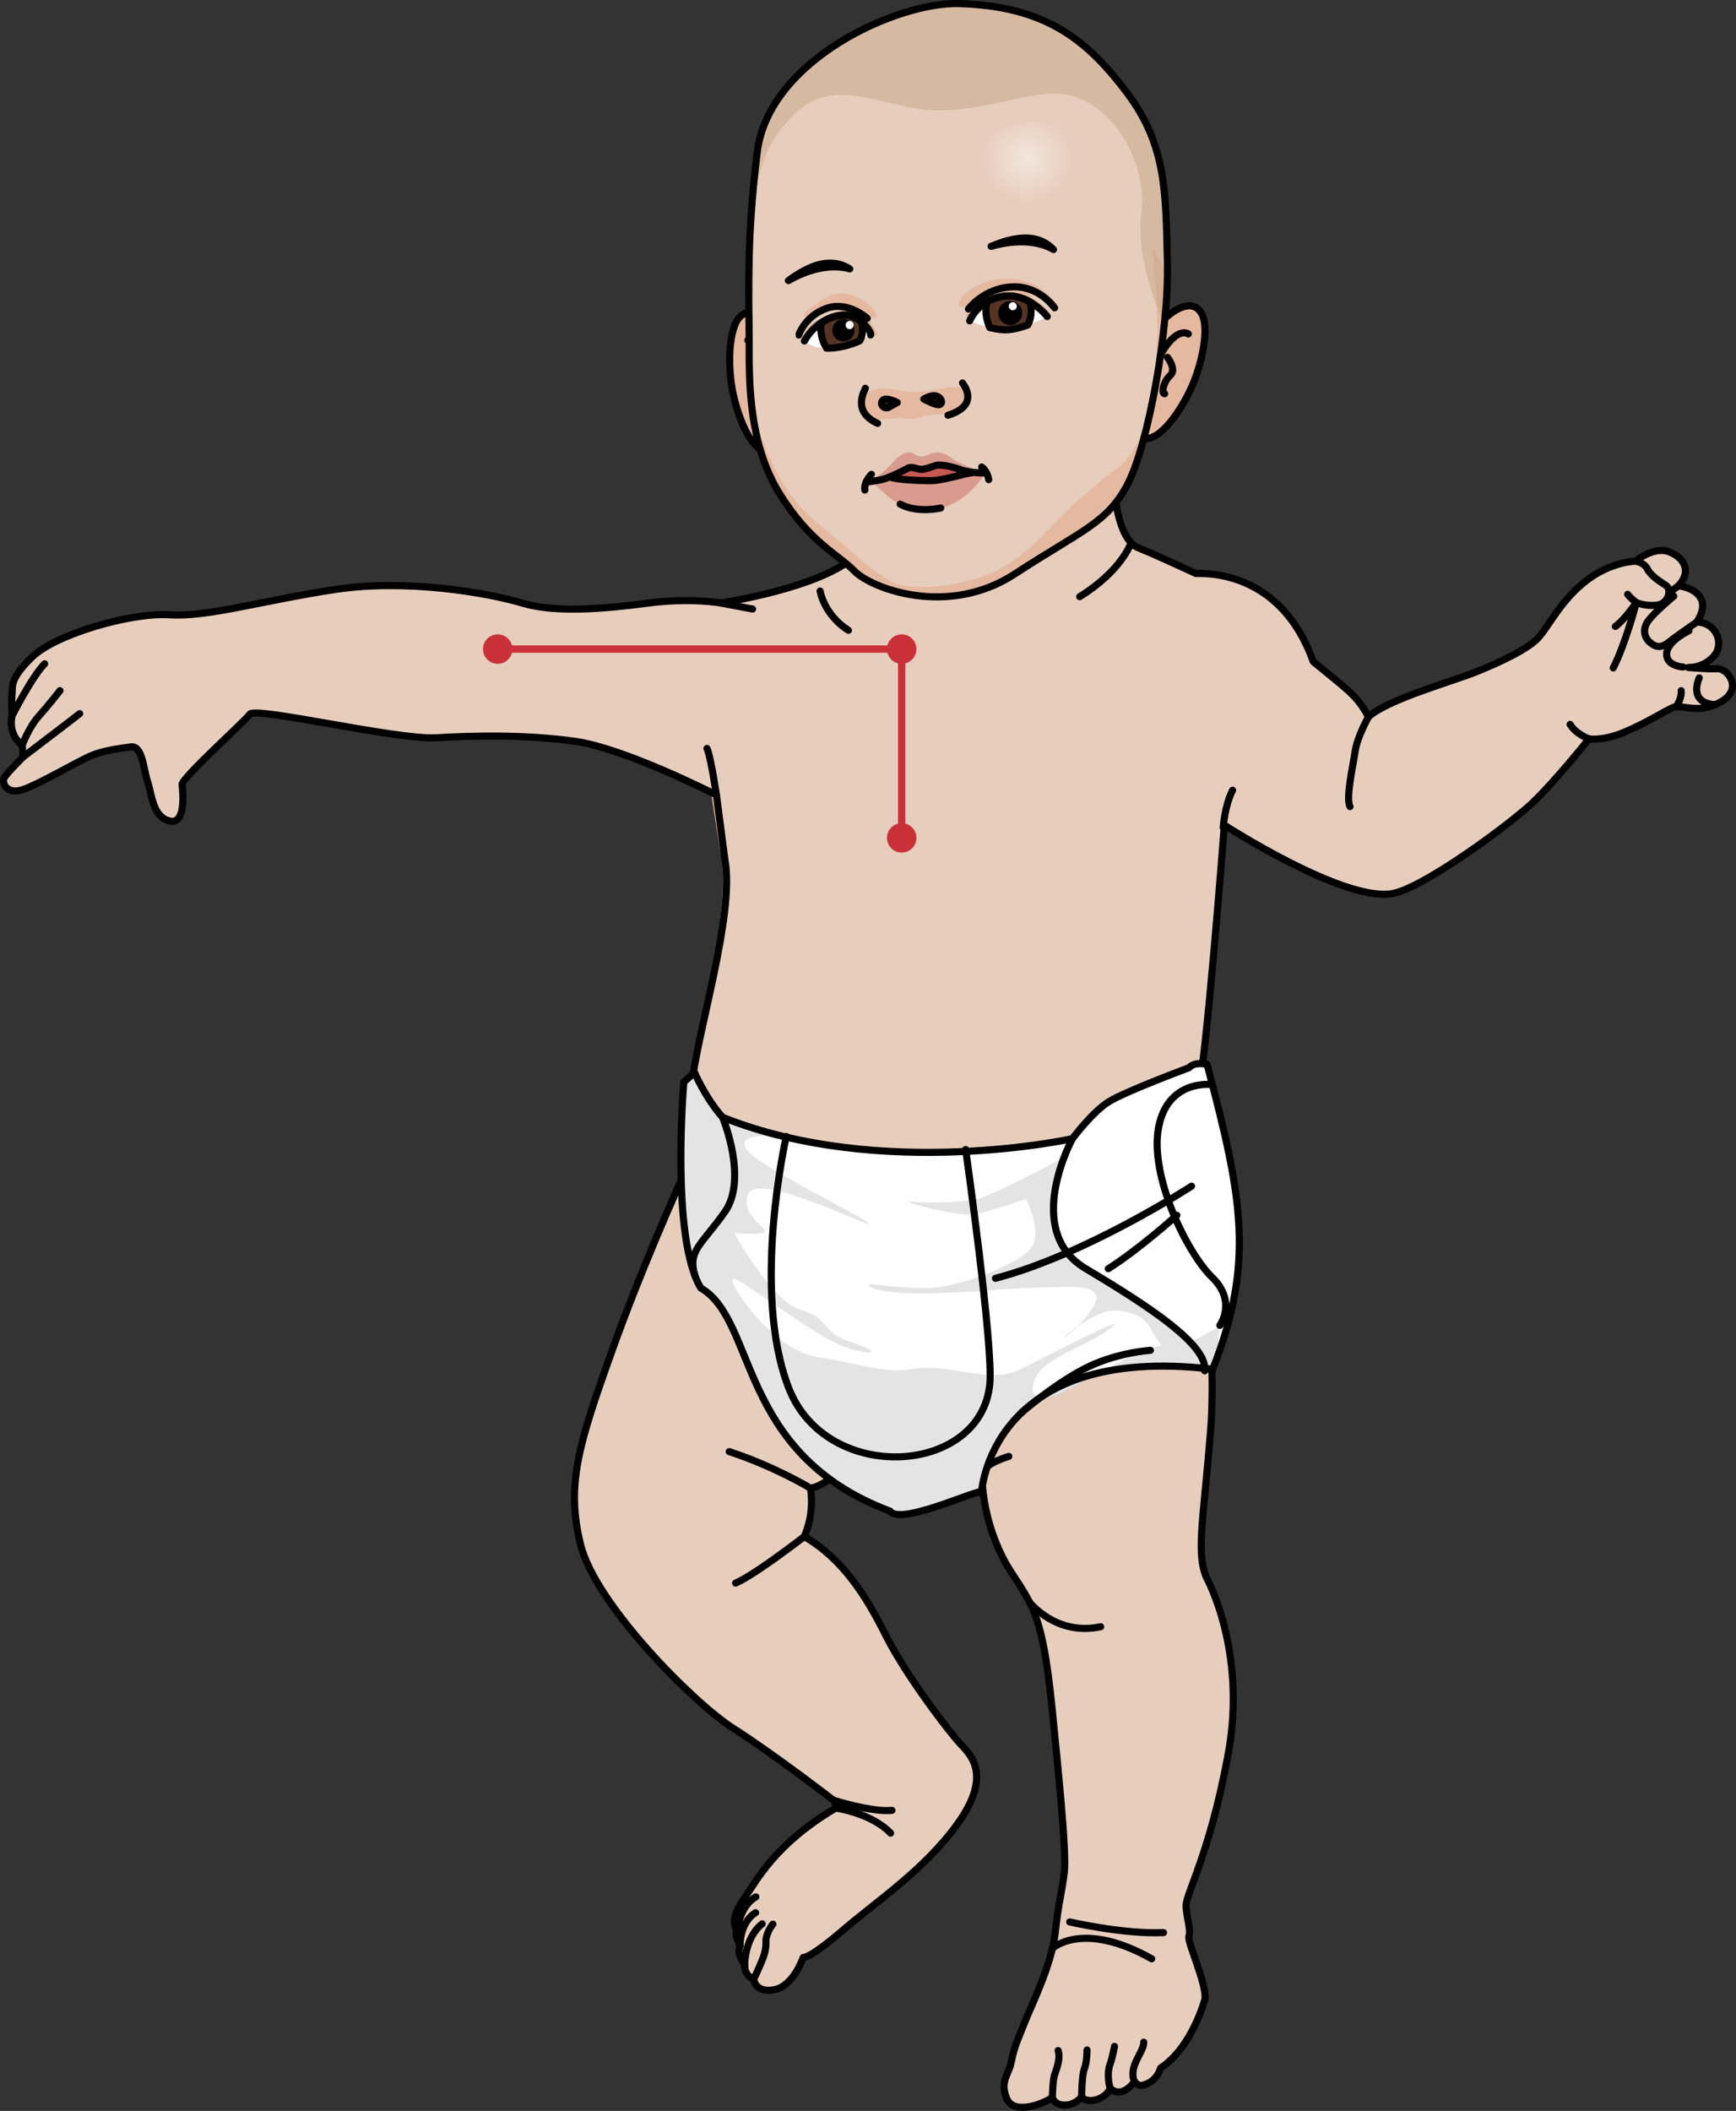 <?xml version="1.0" encoding="utf-8"?>
<!-- Generator: Adobe Illustrator 26.5.0, SVG Export Plug-In . SVG Version: 6.00 Build 0)  -->
<svg version="1.1" id="Camada_1" xmlns="http://www.w3.org/2000/svg" xmlns:xlink="http://www.w3.org/1999/xlink" x="0px" y="0px"
	 width="244.621px" height="297.346px" viewBox="0 0 244.621 297.346" enable-background="new 0 0 244.621 297.346"
	 xml:space="preserve">
<rect x="0" y="0" width="244.621" height="297.346" fill="#333333" stroke="none"/>
<g>
	<path fill="#E5B8A0" d="M154.481,160.263c3.933-5.567,6.74-24.32,9.486-36.202c2.746-11.882,10.362-19.65,10.362-19.65
		s1.012,11.084,3.562,12.826c2.551,1.742,18.351,5.838,24.061,3.215c3.755-1.726,14.606-10.351,17.802-18.502
		c1.662-4.241-2.785-10.964-2.785-10.964s8.226,8.754,12.444-6.899c1.834-0.142,3.927,1.204,5.399,0.248
		c-1.278,0.897-3.246,3.193-2.998,4.019c0.246,0.824,1.751,1.697,3.056,1.249c0.92-0.319,3.515-2.412,4.97-3.625
		c-0.115,0.494-0.352,1.047-0.757,1.662c0.054,0,0.107,0.009,0.158,0.009c-1.742,1.119-3.952,2.608-4.194,3.127
		c-0.408,0.871,0.314,2.043,2.217,1.924c1.407-0.085,3.748-1.1,4.878-1.628c-0.089,0.557-0.355,1.099-0.83,1.557
		c-1.223,1.193-2.586,1.397-3.399,1.393c0.696,0.06,1.772,0.143,2.724,0.177c-0.808,0.598-1.544,1.488-1.551,2.759
		c-0.007,1.399,0.93,2.147,1.882,2.554c-2.459,0.734-4.205-0.288-5.205,0.138c-1.195,0.504-3.893,2.26-6.955,3.517
		c-3.062,1.26-4.898,0.912-4.898,0.912s-1.457,1.824-3.295,3.961c-0.083,0.096-0.165,0.192-0.249,0.288
		c-0.02,0.023-0.038,0.046-0.059,0.068l0,0c-1.435,1.659-3.056,3.453-4.389,4.714c-3.17,2.994-15.489,12.106-19.828,12.781
		c-6.957,1.083-23.569-9.667-23.569-9.667s-2.558,33.724-3.87,38.838c-0.966,3.762-0.453,9.877-0.114,12.852l-18.346,8.469
		C150.19,176.385,150.548,165.831,154.481,160.263z"/>
	<path fill="#E5B8A0" d="M97.026,163.917c0.422-2.916,0.068-6.259,0.434-10.815c0.563-7.02,5.628-24.778,4.141-32.524l-0.007,0.025
		l-2.043-12.968c-0.138-4.127,0.197-6.924,0.197-6.924s1.058,12.526,4.176,17.892c3.118,5.366-1.369,25.677-1.412,26.281
		s-2.786,12.591-1.465,22.465c0.453,3.387-2.004,2.429-5.428-0.29C96.168,165.819,96.646,164.757,97.026,163.917z"/>
	<path fill="#E6B8A0" d="M81.15,213.987c0.454,0.946,6.272,14.628,21.012,25.663c16.736,12.531,23.38,11.173,25.983,13.664
		c0,0-3.621-1.128-2.459,1.697c-1.658,1.224-0.191,3.21-0.191,3.21s-2.287-2.791-8.143-3.278c0.14-0.086,0.268-0.171,0.413-0.256
		c-0.002-0.844-0.337-1.115-0.337-1.115s-8.45-6.524-14.088-10.107c-5.634-3.582-19.489-17.538-21.539-25.917
		C81.499,216.312,81.288,215.14,81.15,213.987z"/>
	<path fill="#E6B8A0" d="M104.898,271.243c-0.555,1.533,0.11,0.927,0.899,1.808c0.13,1.183,1.114,0.943,2.168-0.007
		c1.042,3.59,3.732,2.317,4.019,1.139c3.081-0.19,6.266-8.139,13.601-10.64c7.27-2.477,11.902-13.66,11.984-13.866
		c0.2,1.724-0.351,4.014-2.59,7.151c-4.646,6.504-11.482,11.001-16.214,15.069c-4.732,4.063-5.596,3.844-5.596,3.844
		s-1.364,4.04-4.073,4.535c-2.709,0.496-2.902-1.478-2.902-1.478s-1.265-0.414-1.262-1.944c-0.673-1.388-0.991-1.509-0.656-2.769
		c-0.399-0.956-0.749-1.533-0.438-2.177c-0.13-0.208-0.238-0.465-0.296-0.777C104.001,271.305,104.481,271.387,104.898,271.243z"/>
	<path fill="#E6B8A0" d="M160.633,275.054c3.162-0.279,3.07-1.846,1.622-2.803c0.975-0.969,1.696-4.681,1.402-8.435
		c-0.293-3.751,9.167-11.263,10.093-25.927c0.097,2.818-0.077,5.924-0.699,9.257c-2.707,14.57-6.1,19.751-5.928,21.507
		c0.173,1.755,0.685,3.358,0.402,4.096c-0.28,0.741,2.404,6.388,2.281,8.765c0,0-0.619,2.4-2.069,4.98
		C168.338,284.762,171.712,277.7,160.633,275.054z"/>
	<path fill="#E6B8A0" d="M144.424,284.795c0.873-2.227,3.785-8.057,4.268-12.552c0.482-4.498,0.955-5.674,1.282-8.539
		c0.333-2.866-0.918-14.844-1.514-20.913c-0.595-6.068-1.288-13.124-3.36-17.055c-2.072-3.933-3.274-4.503-5.033-9.156
		c-1.761-4.653-1.74-9.097-1.74-9.097s-2.497-2.052-4.688-6.433c-2.192-4.379-1.936-6.549-1.936-6.549l-5.317-0.241
		c0,0-0.236,0.486-0.646,1.281l-3.439-11.782l16.611-3.183c0,0-5.133,22.577,7.133,23.726c-3.697,6.239-4.542,10.708,2.764,15.44
		c7.305,4.736,11.929,5.029,11.091,7.356c-0.841,2.328-7.992,2.432-7.992,2.432s1.581,26.955,0.501,31.227
		c-1.074,4.276,3.266,10.887,3.266,10.887s-4.248-1.072-4.039,1.478c-1.801,1.677-2.056,6.856-5.657,12.319
		c-3.594,5.461,0.971,4.607-0.177,6.001c-1.085,1.324-3.529,3.867-0.898,5.335c-1.323,0.208-2.604-0.003-3.078-1.231
		c-0.959-2.467,0.315-3.18,0.703-5.231C142.918,288.26,143.55,287.022,144.424,284.795z"/>
	<path fill="#E6B8A0" d="M107.158,206.129c0,0,4.906-1.001,5.569-6.934c0.663-5.933-8.796-25.942-8.796-25.942l7.631-1.328
		l18.125,17.07l0.141,5.421l-3.44-0.156c0,0-2.675,5.543-6.103,10.398c-3.429,4.856-6.096,4.966-6.096,4.966
		s0.705,3.303-0.865,6.825c3.167,1.815,5.619,4.404,7.674,7.354c-0.491-0.524-4.229-4.127-13.437-3.143
		C114.114,212.965,107.158,206.129,107.158,206.129z"/>
	<path fill="#E5B8A0" d="M120.547,78.264c0,0,26.972-11.037,36.483-9.449c0,0,0.402,6.063,2.317,7.706
		c-0.593,1.872-3.448,6.458-12.574,10.939c-10.885,5.349-20.289,6.293-25.95,2.257c-3.063-2.183-5.61-4.36-6.695-6.963
		C115.476,82.156,119.444,79.32,120.547,78.264z"/>
	<g>
		<path fill="#E7CDBC" d="M101.553,84.943c0,0-4.235-0.776-10.242,0.014c-6.006,0.79-12.961,1.422-17.703,0
			c-4.742-1.423-16.28-3.477-26.554-1.897c-10.274,1.581-17.871,3.899-23.205,3.544c-5.335-0.356-15.978,2.719-19.297,5.92
			c-3.319,3.201-2.727,4.268-2.845,5.216c-0.119,0.948,0,3.082,0,3.082s-0.711,2.489,1.423,4.149l0.119,1.66
			c0,0-2.134,2.134-2.608,2.845c-0.474,0.711,0.237,2.489,2.489,1.778s8.061-4.149,9.839-4.86c1.778-0.711,3.794-0.948,5.453-1.185
			c1.66-0.237,1.778,3.082,2.371,4.86c0.593,1.778,0.711,4.979,3.082,5.572c2.371,0.593,1.897-4.149,1.778-5.097
			c-0.118-0.948,8.756-8.831,9.547-9.938c0.79-1.106,20.706,3.635,26.238,3.319c5.532-0.316,12.329-0.474,19.442,0.474
			c7.113,0.948,20.074,7.587,20.074,7.587l1.184,9.053c1.487,7.745-4.114,25.044-4.677,32.064
			c-0.366,4.556-0.012,7.899-0.434,10.815c-2.024,4.465-6.778,15.208-10.597,25.836c-4.995,13.894-6.673,19.421-4.628,27.796
			c2.05,8.378,15.904,22.334,21.539,25.916c5.638,3.582,14.089,10.107,14.089,10.107s0.334,0.271,0.337,1.115
			c-8.683,5.142-11.166,10.286-12.914,12.755c-1.749,2.47-1.471,3.743-1.013,4.466c-0.311,0.644,0.04,1.222,0.438,2.177
			c-0.335,1.26-0.016,1.38,0.656,2.769c-0.003,1.53,1.262,1.944,1.262,1.944s0.194,1.974,2.902,1.478
			c2.709-0.495,4.073-4.535,4.073-4.535s0.864,0.219,5.596-3.844c4.731-4.067,11.568-8.565,16.214-15.069
			c4.646-6.508,2.066-9.396,0.443-11.074c-1.617-1.678-7.861-9.874-10.625-15.424c-2.768-5.547-6.116-10.81-11.474-13.884
			c1.57-3.522,0.865-6.825,0.865-6.825s2.667-0.11,6.096-4.966c3.428-4.855,6.103-10.398,6.103-10.398l5.317,0.241
			c0,0-0.255,2.17,1.936,6.549c2.191,4.382,4.688,6.433,4.688,6.433s-0.022,4.445,1.74,9.097c1.759,4.653,2.961,5.223,5.033,9.156
			c2.073,3.932,2.765,10.988,3.36,17.056c0.595,6.068,1.846,18.046,1.513,20.912c-0.328,2.865-0.8,4.04-1.282,8.539
			c-0.483,4.496-3.395,10.325-4.268,12.552c-0.875,2.227-1.506,3.466-1.894,5.518c-0.388,2.051-1.662,2.764-0.703,5.231
			c0.954,2.467,5.163,0.836,6.457-0.086c0.409,1.411,2.877,1.49,4.128-0.094c0.734,1.062,3.369,0.441,4.021-1.208
			c1.68,1.596,3.428-0.927,3.428-0.927s0.496,0.66,1.114,0.514c0.614-0.144,1.986-0.607,2.561-2.429
			c4.534-3.007,6.27-9.799,6.27-9.799c0.124-2.377-2.561-8.025-2.281-8.765c0.283-0.738-0.23-2.341-0.402-4.096
			c-0.172-1.757,3.221-6.937,5.928-21.507c2.709-14.57-3.031-24.88-3.031-24.88c-1.528-3.519-0.442-8.118,0.565-20.746
			c1.005-12.633-1.829-31.861-1.829-31.861s-1.421-9.48-0.108-14.594c1.313-5.114,3.87-38.838,3.87-38.838
			s16.612,10.75,23.569,9.667c4.339-0.675,16.658-9.788,19.828-12.781c3.167-2.996,7.991-9.032,7.991-9.032s1.836,0.348,4.898-0.912
			c3.062-1.257,5.76-3.012,6.955-3.517c1.189-0.51,3.434,1.052,6.692-0.767c3.258-1.818,0.983-4.772-0.452-4.681
			c-1.026,0.062-3.034-0.09-4.107-0.183c0.813,0.008,2.181-0.188,3.417-1.39c1.904-1.848,0.466-5.029-2.229-4.989
			c2.209-3.364-0.433-4.841-2.567-5.126c1.998-2.126,0.647-4.131-1.471-4.833c-2.12-0.704-4.597,1.37-4.597,1.37
			s-3.469,0.043-6.999,2.8c-3.528,2.758-5.139,6.259-6.639,7.939c-1.499,1.681-5.661,3.594-8.921,4.895
			c-3.26,1.3-12.434,3.878-15.048,6.288c-1.658-2.978-2.538-3.469-7.794-7.78c-4.577-12.876-15.158-12.415-16.545-12.414
			c-3.104-1.435-6.286-2.885-8.085-3.604c-3.044-1.214-3.387-8.36-3.387-8.36c-9.511-1.588-36.483,9.449-36.483,9.449
			C115.804,82.803,101.553,84.943,101.553,84.943L101.553,84.943z"/>
		<path fill="none" stroke="#000000" stroke-linecap="round" stroke-linejoin="round" stroke-miterlimit="10" d="M101.553,84.943
			c0,0-4.235-0.776-10.242,0.014c-6.006,0.79-12.961,1.422-17.703,0c-4.742-1.423-16.28-3.477-26.554-1.897
			c-10.274,1.581-17.871,3.899-23.205,3.544c-5.335-0.356-15.978,2.719-19.297,5.92c-3.319,3.201-2.727,4.268-2.845,5.216
			c-0.119,0.948,0,3.082,0,3.082s-0.711,2.489,1.423,4.149l0.119,1.66c0,0-2.134,2.134-2.608,2.845
			c-0.474,0.711,0.237,2.489,2.489,1.778s8.061-4.149,9.839-4.86c1.778-0.711,3.794-0.948,5.453-1.185
			c1.66-0.237,1.778,3.082,2.371,4.86c0.593,1.778,0.711,4.979,3.082,5.572c2.371,0.593,1.897-4.149,1.778-5.097
			c-0.118-0.948,8.756-8.831,9.547-9.938c0.79-1.106,20.706,3.635,26.238,3.319c5.532-0.316,12.329-0.474,19.442,0.474
			c7.113,0.948,20.074,7.587,20.074,7.587l1.184,9.053c1.487,7.745-4.114,25.044-4.677,32.064
			c-0.366,4.556-0.012,7.899-0.434,10.815c-2.024,4.465-6.778,15.208-10.597,25.836c-4.995,13.894-6.673,19.421-4.628,27.796
			c2.05,8.378,15.904,22.334,21.539,25.916c5.638,3.582,14.089,10.107,14.089,10.107s0.334,0.271,0.337,1.115
			c-8.683,5.142-11.166,10.286-12.914,12.755c-1.749,2.47-1.471,3.743-1.013,4.466c-0.311,0.644,0.04,1.222,0.438,2.177
			c-0.335,1.26-0.016,1.38,0.656,2.769c-0.003,1.53,1.262,1.944,1.262,1.944s0.194,1.974,2.902,1.478
			c2.709-0.495,4.073-4.535,4.073-4.535s0.864,0.219,5.596-3.844c4.731-4.067,11.568-8.565,16.214-15.069
			c4.646-6.508,2.066-9.396,0.443-11.074c-1.617-1.678-7.861-9.874-10.625-15.424c-2.768-5.547-6.116-10.81-11.474-13.884
			c1.57-3.522,0.865-6.825,0.865-6.825s2.667-0.11,6.096-4.966c3.428-4.855,6.103-10.398,6.103-10.398l5.317,0.241
			c0,0-0.255,2.17,1.936,6.549c2.191,4.382,4.688,6.433,4.688,6.433s-0.022,4.445,1.74,9.097c1.759,4.653,2.961,5.223,5.033,9.156
			c2.073,3.932,2.765,10.988,3.36,17.056c0.595,6.068,1.846,18.046,1.513,20.912c-0.328,2.865-0.8,4.04-1.282,8.539
			c-0.483,4.496-3.395,10.325-4.268,12.552c-0.875,2.227-1.506,3.466-1.894,5.518c-0.388,2.051-1.662,2.764-0.703,5.231
			c0.954,2.467,5.163,0.836,6.457-0.086c0.409,1.411,2.877,1.49,4.128-0.094c0.734,1.062,3.369,0.441,4.021-1.208
			c1.68,1.596,3.428-0.927,3.428-0.927s0.496,0.66,1.114,0.514c0.614-0.144,1.986-0.607,2.561-2.429
			c4.534-3.007,6.27-9.799,6.27-9.799c0.124-2.377-2.561-8.025-2.281-8.765c0.283-0.738-0.23-2.341-0.402-4.096
			c-0.172-1.757,3.221-6.937,5.928-21.507c2.709-14.57-3.031-24.88-3.031-24.88c-1.528-3.519-0.442-8.118,0.565-20.746
			c1.005-12.633-1.829-31.861-1.829-31.861s-1.421-9.48-0.108-14.594c1.313-5.114,3.87-38.838,3.87-38.838
			s16.612,10.75,23.569,9.667c4.339-0.675,16.658-9.788,19.828-12.781c3.167-2.996,7.991-9.032,7.991-9.032s1.836,0.348,4.898-0.912
			c3.062-1.257,5.76-3.012,6.955-3.517c1.189-0.51,3.434,1.052,6.692-0.767c3.258-1.818,0.983-4.772-0.452-4.681
			c-1.026,0.062-3.034-0.09-4.107-0.183c0.813,0.008,2.181-0.188,3.417-1.39c1.904-1.848,0.466-5.029-2.229-4.989
			c2.209-3.364-0.433-4.841-2.567-5.126c1.998-2.126,0.647-4.131-1.471-4.833c-2.12-0.704-4.597,1.37-4.597,1.37
			s-3.469,0.043-6.999,2.8c-3.528,2.758-5.139,6.259-6.639,7.939c-1.499,1.681-5.661,3.594-8.921,4.895
			c-3.26,1.3-12.434,3.878-15.048,6.288c-1.658-2.978-2.538-3.469-7.794-7.78c-4.577-12.876-15.158-12.415-16.545-12.414
			c-3.104-1.435-6.286-2.885-8.085-3.604c-3.044-1.214-3.387-8.36-3.387-8.36c-9.511-1.588-36.483,9.449-36.483,9.449
			C115.804,82.803,101.553,84.943,101.553,84.943L101.553,84.943z"/>
		<path fill="none" stroke="#000000" stroke-linecap="round" stroke-linejoin="round" stroke-miterlimit="10" d="M3.248,106.631
			c0,0,7.209-5.49,7.98-6.107"/>
		<path fill="none" stroke="#000000" stroke-linecap="round" stroke-linejoin="round" stroke-miterlimit="10" d="M3.129,104.971
			c0,0,0.925-2.519,2.313-4.061c1.388-1.543,3.008-3.625,3.008-3.625"/>
		<path fill="none" stroke="#000000" stroke-linecap="round" stroke-linejoin="round" stroke-miterlimit="10" d="M1.706,100.822
			c0,0,2.81-5.543,4.584-7.317"/>
	</g>
	<g>
		<g>
			<path fill="none" stroke="#000000" stroke-linecap="round" stroke-linejoin="round" stroke-miterlimit="10" d="M230.447,79.051
				c0,0,1.196,0.132,1.7,1.115c0.505,0.981,1.777,1.758,2.621,2.315c0.842,0.551,0.35,2.526-1.234,2.751
				c-1.584,0.224-2.962-0.345-2.962-0.345s-1.657,2.43-2.956,3.358"/>
			
				<line fill="none" stroke="#000000" stroke-linecap="round" stroke-linejoin="round" stroke-miterlimit="10" x1="236.515" y1="82.515" x2="235.165" y2="83.526"/>
			<path fill="none" stroke="#000000" stroke-linecap="round" stroke-linejoin="round" stroke-miterlimit="10" d="M235.853,83.976
				c0,0-2.791,2.325-3.622,3.505c-0.831,1.177-0.594,2.481,0.609,3.273c1.206,0.789,1.998-0.07,3.02-0.835
				c1.022-0.766,3.222-2.278,3.222-2.278"/>
			<path fill="none" stroke="#000000" stroke-linecap="round" stroke-linejoin="round" stroke-miterlimit="10" d="M237.997,88.85
				c0,0-3.069,1.432-3.15,3.22c-0.078,1.786,2.326,1.885,2.326,1.885"/>
			<path fill="none" stroke="#000000" stroke-linecap="round" stroke-linejoin="round" stroke-miterlimit="10" d="M239.441,95.488
				c0,0-1.686,3.522,2.231,3.776"/>
			<path fill="none" stroke="#000000" stroke-linecap="round" stroke-linejoin="round" stroke-miterlimit="10" d="M227.323,94.084
				c1.773-3.49,3.249-9.196,3.249-9.196s-0.954-0.766-1.216-1.172"/>
			<path fill="none" stroke="#000000" stroke-linecap="round" stroke-linejoin="round" stroke-miterlimit="10" d="M236.15,99.555
				c0,0,0.834-1.001,0.747-2.263"/>
			<path fill="none" stroke="#000000" stroke-linecap="round" stroke-linejoin="round" stroke-miterlimit="10" d="M223.908,104.08
				c0,0-1.817-0.638-2.662-2.04"/>
			<path fill="none" stroke="#000000" stroke-linecap="round" stroke-linejoin="round" stroke-miterlimit="10" d="M192.84,100.973
				c0,0-1.591,2.781-1.894,4.899c-0.303,2.118-1.341,6.526-0.717,7.751"/>
			<path fill="none" stroke="#000000" stroke-linecap="round" stroke-linejoin="round" stroke-miterlimit="10" d="M172.362,116.565
				c0,0,0.2-3.071,1.325-5.251"/>
			<path fill="none" stroke="#000000" stroke-linecap="round" stroke-linejoin="round" stroke-miterlimit="10" d="M159.347,76.521
				c0,0-1.269,3.842-7.207,7.529"/>
			<path fill="none" stroke="#000000" stroke-linecap="round" stroke-linejoin="round" stroke-miterlimit="10" d="M115.56,83.25
				c0,0,0.525,3.325,3.989,5.533"/>
		</g>
	</g>
	<g>
		<g>
			<g>
				<g>
					<g>
						<g>
							<path fill="none" stroke="#000000" stroke-linecap="round" stroke-linejoin="round" stroke-miterlimit="10" d="
								M114.189,209.622c0,0-5.025-3.049-11.43-5.141"/>
							<path fill="none" stroke="#000000" stroke-linecap="round" stroke-linejoin="round" stroke-miterlimit="10" d="
								M113.323,216.447c0,0-6.911,5.369-9.662,6.55"/>
							<path fill="none" stroke="#000000" stroke-linecap="round" stroke-linejoin="round" stroke-miterlimit="10" d="
								M138.329,207.482c0,0,0.303-1.229,3.823-2.331"/>
							<path fill="none" stroke="#000000" stroke-linecap="round" stroke-linejoin="round" stroke-miterlimit="10" d="
								M145.101,225.735c0,0,3.774,4.772,9.995,3.407"/>
							<path fill="none" stroke="#000000" stroke-linecap="round" stroke-linejoin="round" stroke-miterlimit="10" d="
								M148.301,274.443c0,0,4.257-3.998,13.986,1.477"/>
							<path fill="none" stroke="#000000" stroke-linecap="round" stroke-linejoin="round" stroke-miterlimit="10" d="
								M150.733,270.728c0,0,7.651,1.767,13.219,1.5"/>
							<path fill="none" stroke="#000000" stroke-linecap="round" stroke-linejoin="round" stroke-miterlimit="10" d="
								M148.284,295.458c0,0,0.05-2.39,0.314-3.192c0.261-0.805,0.892-2.297,0.503-3.412"/>
							<path fill="none" stroke="#000000" stroke-linecap="round" stroke-linejoin="round" stroke-miterlimit="10" d="
								M152.412,295.364c0,0,0.019-3.038,0.395-3.978c0.376-0.94,0.366-2.62,0.366-2.62"/>
							<path fill="none" stroke="#000000" stroke-linecap="round" stroke-linejoin="round" stroke-miterlimit="10" d="
								M156.433,294.155c0,0-0.565-1.765-0.036-3.304c0.413-1.205,0.649-2.591,0.649-2.591"/>
							<path fill="none" stroke="#000000" stroke-linecap="round" stroke-linejoin="round" stroke-miterlimit="10" d="
								M159.862,293.228c0,0-0.476-0.821-0.049-2.165c0.428-1.343,1.401-2.525,1.349-3.393"/>
							<path fill="none" stroke="#000000" stroke-linecap="round" stroke-linejoin="round" stroke-miterlimit="10" d="
								M106.195,278.798c0,0,0.437-0.857,0.957-2.097c0.521-1.236,0.803-1.941,0.778-3.188c-0.027-1.25,0.976-2.473,0.976-2.473"/>
							<path fill="none" stroke="#000000" stroke-linecap="round" stroke-linejoin="round" stroke-miterlimit="10" d="
								M103.838,271.908c0,0,0.419-3.458,2.669-4.705"/>
							<path fill="none" stroke="#000000" stroke-linecap="round" stroke-linejoin="round" stroke-miterlimit="10" d="
								M104.933,276.854c0,0-0.068-3.842,2.463-5.857"/>
							<path fill="none" stroke="#000000" stroke-linecap="round" stroke-linejoin="round" stroke-miterlimit="10" d="
								M104.277,274.086c0,0-0.076-3.273,2.193-4.657"/>
						</g>
						<path fill="none" stroke="#000000" stroke-linecap="round" stroke-linejoin="round" stroke-miterlimit="10" d="
							M143.266,175.968c0,0,2.059-3.371,6.018-6.037c3.962-2.668,7.575-4.54,7.575-4.54"/>
					</g>
				</g>
				<path fill="none" stroke="#000000" stroke-linecap="round" stroke-linejoin="round" stroke-miterlimit="10" d="M117.427,253.572
					c0,0,5.349,1.725,8.258,1.439"/>
				<path fill="none" stroke="#000000" stroke-linecap="round" stroke-linejoin="round" stroke-miterlimit="10" d="M117.765,254.687
					c0,0,5.02,0.693,7.729,3.534"/>
			</g>
		</g>
	</g>
	<path fill="none" stroke="#000000" stroke-linecap="round" stroke-linejoin="round" stroke-miterlimit="10" d="M135.223,188.492
		c0,0,0.327,5.291-3.799,5.083"/>
	<path fill="#E6B8A0" stroke="#000000" stroke-linecap="round" stroke-linejoin="round" stroke-miterlimit="10" d="M131.507,188.105
		c0,0-1.243,9.021-4.022,9.564c-2.779,0.542-1.709-9.528-1.709-9.528"/>
	<path fill="none" stroke="#000000" stroke-linecap="round" stroke-linejoin="round" stroke-miterlimit="10" d="M124.938,193.493
		c0,0-4.377-1.308-3.083-5.759"/>
	<g>
		<path fill="#FFFFFF" d="M96.361,152.403c0,0-1.894,21.907,2.385,29.031c7.958,4.584,5.081,23.898,26.674,31.428
			c1.555,2.27,14.581-4.175,12.865-2.47c0,0,1.067-21.244,32.598-17.521c5.927-15.074,4.193-24.117-0.796-42.947
			c-2.01-0.381-2.51,0.465-2.51,0.465s-8.842,3.289-11.233,4.736c-2.389,1.448-5.227,5.268-5.227,5.268s-26.856,5.943-49.303-3.011
			c-2.411-2.715-3.943-6.289-3.943-6.289L96.361,152.403z"/>
		<path fill="#E4E4E4" d="M167.789,189.133c0,0-5.191-4.428-7.925-6.17c-2.733-1.738-12.262-5.856-11.423-11.907
			c0.837-6.056,1.497-8.017,1.497-8.017s-9.646,5.177-12.087,5.809c-2.444,0.634-7.971,0.628-9.756,0.393
			c-1.788-0.233,6.97,2.377,9.657,1.736c2.687-0.645,6.806-2.079,6.806-2.079s2.283,4.244,0.884,6.674
			c-1.401,2.428-10.775,6.016-15.408,5.899c-4.632-0.113-7.554-0.786-7.639-0.462c-0.085,0.326,1.782,1.402,9.914,1.137
			c8.131-0.264,6.743-0.526,12.845-0.723c6.097-0.2,8.499-0.428,9.239,0.96c0.742,1.389-3.025,5.1-4.333,5.985
			c-1.307,0.883,4.012-3.872,6.937-3.769c2.927,0.105,4.431,1.147,5.125,2.545c0.7,1.402,2.391,3.527,2.391,3.527"/>
		<path fill="#E4E4E4" d="M97.871,151.092c0,0,1.532,3.573,3.943,6.289c1.969,0.787,3.972,1.453,5.991,2.023l0.394,0.669
			c0,0-4.195-0.413-3.1,1.736c1.091,2.145,16.636,9.625,17.263,10.498c0.625,0.879-15.467-7.319-16.913-4.16
			c-1.451,3.154,3.759,5.332,1.934,5.556c-1.824,0.223-3.922-0.029-3.922-0.029s5.253,9.699,9.374,10.838
			c4.12,1.139,2.69,3.108,7.059,4.524c3.879,1.262,3.912,2.181-0.436,0.859c-4.345-1.327-14.661-9.609-16.045-9.752
			c-1.381-0.148,5.273,10.04,11.839,11.037c6.565,1,9.008,2.386,13.686,1.617c4.676-0.768,10.512,2.229,14.806,0.11
			c4.292-2.116,16.295-8.42,12.792-5.805c-3.501,2.618-9.292,4.002-10.661,7.078c-1.371,3.08,1.369,3.101,3.863,1.929
			c2.494-1.172,11.533-6.805,15.333-6.778c3.241,0.024,5.146-1.788,6.741-2.388c-0.141,2.596-0.436,4.676-0.93,5.927
			c-31.531-3.722-32.598,17.521-32.598,17.521c1.716-1.705-11.31,4.741-12.865,2.47c-21.593-7.53-18.716-26.844-26.674-31.428
			c-4.28-7.124-2.385-29.031-2.385-29.031L97.871,151.092z"/>
		<path fill="none" stroke="#000000" stroke-linecap="round" stroke-linejoin="round" stroke-miterlimit="10" d="M96.361,152.403
			c0,0-1.894,21.907,2.385,29.031c7.958,4.584,5.086,23.329,26.674,31.428c1.555,2.27,14.581-4.175,12.865-2.47
			c0,0,1.067-21.244,32.598-17.521c5.927-15.074,4.193-24.117-0.796-42.947c-2.01-0.381-2.51,0.465-2.51,0.465
			s-8.842,3.289-11.233,4.736c-2.389,1.448-5.227,5.268-5.227,5.268s-26.856,5.943-49.303-3.011
			c-2.411-2.715-3.943-6.289-3.943-6.289L96.361,152.403z"/>
		<path fill="none" stroke="#000000" stroke-linecap="round" stroke-linejoin="round" stroke-miterlimit="10" d="M151.118,160.392
			c0,0-7.098,12.969,1.846,18.297c9.182,5.474,17.233,10.797,16.792,14.411"/>
		<path fill="none" stroke="#000000" stroke-linecap="round" stroke-linejoin="round" stroke-miterlimit="10" d="M143.909,199.027
			c0,0,4.228-3.751,8.726-6.137c4.502-2.385,9.467-2.678,9.467-2.678"/>
		<path fill="none" stroke="#000000" stroke-linecap="round" stroke-linejoin="round" stroke-miterlimit="10" d="M167.901,167.088
			c0,0-14.875,9.664-27.628,12.976"/>
		<path fill="none" stroke="#000000" stroke-linecap="round" stroke-linejoin="round" stroke-miterlimit="10" d="M165.832,171.185
			c0,0-5.4,4.847-9.662,7.528"/>
		<path fill="none" stroke="#000000" stroke-linecap="round" stroke-linejoin="round" stroke-miterlimit="10" d="M170.75,152.776
			c0,0-6.186-0.813-7.495,6.032c-1.307,6.844,4.021,17.715,7.553,21.126c3.53,3.409,1.079,6.761,1.079,6.761"/>
		<path fill="none" stroke="#000000" stroke-linecap="round" stroke-linejoin="round" stroke-miterlimit="10" d="M136.069,161.924
			c0,0,3.921,27.586,3.405,33.025c-1.223,12.9-23.037,14.28-28.348,0.531c-5.313-13.747-0.329-35.389-0.329-35.389"/>
		<path fill="none" stroke="#000000" stroke-linecap="round" stroke-linejoin="round" stroke-miterlimit="10" d="M101.815,157.381
			c0,0,3.619,8.645,0.323,13.33c-3.297,4.683-5.319,5.451-4.195,9.037"/>
	</g>
	<g>
		<g>
			<path fill="#E5B8A0" d="M108.814,46.175c0,0-2.537-3.727-4.621-1.468c-1.565,1.694-1.698,7.116-0.869,10.838
				c0.827,3.721,2.827,8.771,5.544,8.119"/>
			<path fill="none" stroke="#000000" stroke-linecap="round" stroke-linejoin="round" stroke-miterlimit="10" d="M108.814,46.175
				c0,0-2.537-3.727-4.621-1.468c-1.565,1.694-1.698,7.116-0.869,10.838c0.827,3.721,2.827,8.771,5.544,8.119"/>
			<path fill="none" stroke="#000000" stroke-linecap="round" stroke-linejoin="round" stroke-miterlimit="10" d="M107.495,51.79
				c0,0-1.693,1.358-0.957,2.385c0.736,1.026,0.698,2.802,0.187,2.702"/>
			<path fill="none" stroke="#000000" stroke-linecap="round" stroke-linejoin="round" stroke-miterlimit="10" d="M105.37,47.926
				c0,0,1.779-0.807,3.153,3.698"/>
		</g>
		<path fill="#E5B8A0" d="M164.483,44.563c0,0,3.311-3.059,4.834-0.392c1.144,2.003,0.052,7.319-1.592,10.756
			c-1.647,3.439-4.731,7.912-7.233,6.662"/>
		<path fill="none" stroke="#000000" stroke-linecap="round" stroke-linejoin="round" stroke-miterlimit="10" d="M164.483,44.563
			c0,0,3.311-3.059,4.834-0.392c1.144,2.003,0.052,7.319-1.592,10.756c-1.647,3.439-4.731,7.912-7.233,6.662"/>
		<path fill="#E7CDBC" d="M135.157,0.506c-8.7-0.259-26.816,7.916-28.447,20.873c-1.628,12.959-1.128,21.288-1.142,27.036
			c-0.017,5.749-0.003,14.235,4.297,21.139c4.302,6.904,8.139,8.44,10.536,10.893c2.397,2.454,13.177,6.561,22.603,0.397
			c9.427-6.161,13.108-7.177,15.959-12.78c2.852-5.605,5.784-21.582,5.536-31.314c-0.248-9.731-0.134-16.338-5.759-23.766
			C153.114,5.552,147.294,0.871,135.157,0.506z"/>
		<g opacity="0.5">
			
				<radialGradient id="SVGID_1_" cx="-1765.901" cy="656.519" r="6.31" gradientTransform="matrix(-0.766 0.643 0.643 0.766 -1630.086 654.912)" gradientUnits="userSpaceOnUse">
				<stop  offset="0" style="stop-color:#FFFFFF"/>
				<stop  offset="1" style="stop-color:#FFFFFF;stop-opacity:0"/>
			</radialGradient>
			<path fill="url(#SVGID_1_)" d="M138.391,24.251c-0.557-2.731,0.633-5.492,3.312-6.284c2.375-0.703,5.333-1.616,7.537,0.017
				c3.475,2.574,1.684,7.401-1.314,9.553c-1.747,1.257-4.341,2.13-6.425,1.228C139.778,28.015,138.75,26.012,138.391,24.251z"/>
		</g>
		<path fill="#E5B8A0" d="M122.351,47.019c0.255,0.143,0.938,0.421,1.211,0.165c0.201-0.189-0.045-0.474-0.149-0.66
			c-0.161-0.289-0.313-0.594-0.495-0.876c-0.128-0.196-0.277-0.394-0.445-0.558c-0.117-0.118-0.373-0.249-0.437-0.399
			c-0.266-0.598,0.941,0.155,1.194,0.11c0.716-0.127-0.11-1.081-0.299-1.311c-0.483-0.585-1.072-1.079-1.735-1.449
			c-1.313-0.736-2.926-0.962-4.329-0.34c-0.834,0.373-1.591,0.911-2.337,1.434c-0.285,0.198-1.334,0.841-1.189,1.297
			c0.075,0.24,0.352,0.269,0.547,0.221c0.412-0.1,0.889-0.53,1.258-0.736c0.725-0.401,1.18-0.573,2.011-0.622
			c0.423-0.023,0.948,0.024,1.205,0.419c0.525,0.81-1.473,0.975-1.867,1.051c-0.946,0.183-2.097,0.435-2.615,1.338
			c-0.185,0.319-0.434,1.135-0.258,1.487c0.145,0.294,0.593,0.442,0.857,0.579c0.85,0.433,1.662,0.274,2.633,0.083"/>
		<path fill="#E5B8A0" d="M136.515,45.032c-0.391-0.077-0.402-0.644-0.325-0.94c0.052-0.203,0.112-0.438,0.198-0.626
			c0.089-0.185,0.293-0.329,0.25-0.555c-0.366,0.212-1.663,0.713-1.508-0.149c0.204-1.143,1.463-1.926,2.39-2.426
			c3.33-1.804,7.744-1.378,10.421,1.354c0.264,0.269,0.555,0.576,0.778,0.88c0.16,0.216,0.524,0.76,0.112,0.744
			c-0.265-0.011-0.663-0.397-0.843-0.554c-0.352-0.305-0.702-0.598-1.07-0.883c-0.573-0.443-1.505-1.195-2.276-1.099
			c0.24,0.429,0.472,0.74,0.832,1.085c0.377,0.357,0.784,0.661,1.185,0.988c0.486,0.393,1.094,0.784,1.367,1.363
			c0.121,0.253,0.116,0.243-0.15,0.243c-0.291,0.003-0.661-0.079-0.942-0.162c-0.575-0.167-1.101-0.269-1.694-0.358
			c-0.781-0.116-1.498-0.454-2.27-0.567c-0.69-0.097-1.325-0.068-2.019,0.024c-0.63,0.086-1.234,0.221-1.866,0.083"/>
		<path fill="#D99B8D" d="M138.912,66.628c0,0-3.373-1.058-4.593-1.967c-1.222-0.908-2.212-1.214-3.431-0.645
			c-1.219,0.57-1.502,0.216-2.328-0.195c-0.826-0.413-1.959,0.402-2.738,1.304c-0.776,0.905-2.073,1.939-3.017,2.691
			c1.448,1.114,2.774,3.381,6.415,3.879c3.42,0.468,5.747-0.893,7.251-2.241C137.974,68.104,138.912,66.628,138.912,66.628z"/>
		<path fill="#C45853" d="M136.806,66.633c-0.088-0.146-3.863,1.064-5.603,1.079c-1.741,0.01-5.135-0.153-5.82-0.537
			c0,0,1.716-0.781,2.134-1.002c0.416-0.224,0.695-0.507,1.514-0.214c0.817,0.293,1.19,0.16,1.983-0.108
			c0.795-0.269,1.076-0.517,2.253-0.248C134.444,65.871,136.806,66.633,136.806,66.633z"/>
		<path fill="#E5B8A0" d="M136.372,55.921c0.101-0.73-0.376-1.522-2.329-1.381c-1.957,0.139-4.261,0.989-6.584,0.585
			c-2.325-0.405-3.767-0.752-5.141,0.249c-1.375,1.003-1.124,2.554,0.224,3.331c1.345,0.775,4.031,0.002,4.64,0.184
			c0.606,0.179,1.863,0.226,2.743-0.162c0.88-0.386,3.383-0.334,4.17-0.41C134.881,58.24,136.165,57.429,136.372,55.921z"/>
		<path fill="#E5B8A0" d="M164.51,38.555c-0.11,9.798-2.864,24.239-5.546,29.509c-2.851,5.603-6.532,6.619-15.959,12.78
			c-9.426,6.164-20.206,2.057-22.603-0.397c-2.397-2.453-6.234-3.989-10.536-10.893c-3.086-4.956-3.962-10.719-4.205-15.705
			c0.98,10.233,6.125,17.095,8.875,19.264c3.077,2.427,8.187,7.354,11.206,8.884c3.015,1.526,10.728,0.398,14.794-1.678
			c6.167-3.149,7.716-7.65,16.637-14.137c8.919-6.486,5.001-31.127,5.239-31.244L164.51,38.555z"/>
		<path opacity="0.5" fill="#C7A786" d="M106.71,21.379c1.631-12.957,19.747-21.132,28.447-20.873
			c12.137,0.365,17.957,5.046,23.583,12.478c5.625,7.428,5.512,14.035,5.759,23.766c0.066,2.62-0.098,5.698-0.429,8.9
			c-0.007-0.023-4.143-8.353-3.254-15.646c0.887-7.303-4.082-15.192-10.03-16.566c-5.948-1.377-13.929,3.7-23.061,1.586
			c-9.134-2.112-12.612-3.242-17.785,3.314c-5.173,6.559-3.694,17.776-3.759,20.46c-0.059,2.543-0.082,3.966-0.657,5.021
			C105.467,38.419,105.471,31.243,106.71,21.379z"/>
		<path fill="none" stroke="#000000" stroke-linecap="round" stroke-linejoin="round" stroke-miterlimit="10" d="M135.157,0.506
			c-8.7-0.259-26.816,7.916-28.447,20.873c-1.628,12.959-1.128,21.288-1.142,27.036c-0.017,5.749-0.003,14.235,4.297,21.139
			c4.302,6.904,8.139,8.44,10.536,10.893c2.397,2.454,13.177,6.561,22.603,0.397c9.427-6.161,13.108-7.177,15.959-12.78
			c2.852-5.605,5.784-21.582,5.536-31.314c-0.248-9.731-0.134-16.338-5.759-23.766C153.114,5.552,147.294,0.871,135.157,0.506z"/>
		<path fill="none" stroke="#000000" stroke-linecap="round" stroke-linejoin="round" stroke-miterlimit="10" d="M139.322,67.564
			c0,0-0.132-1.133-0.99-1.78"/>
		<path fill="none" stroke="#000000" stroke-linecap="round" stroke-linejoin="round" stroke-miterlimit="10" d="M122.794,66.812
			c0,0-1.109,1.076-0.927,2.221"/>
		<path fill="none" stroke="#000000" stroke-linecap="round" stroke-linejoin="round" stroke-miterlimit="10" d="M138.912,66.628
			c0,0-2.169,0.043-3.525-0.453c-1.358-0.495-2.903-0.8-3.578-0.593c-0.673,0.209-1.408,0.535-1.994,0.53
			c-0.587-0.008-1.34-0.463-1.882-0.163c-0.542,0.3-2.133,1.105-3.109,1.441c-0.981,0.337-2.78,0.52-2.78,0.52"/>
		<path fill="none" stroke="#000000" stroke-linecap="round" stroke-linejoin="round" stroke-miterlimit="10" d="M136.806,66.633
			c-0.088-0.146-3.863,1.064-5.603,1.079c-1.741,0.01-5.135-0.153-5.82-0.537"/>
		<path fill="#331C1A" stroke="#000000" stroke-linecap="round" stroke-linejoin="round" stroke-miterlimit="10" d="M130.178,56.21
			c-0.066,0.038,1.084-0.66,1.783-0.424c0.702,0.238,0.946,0.983,0.465,1.194C131.945,57.19,130.178,56.21,130.178,56.21z"/>
		<path fill="#331C1A" stroke="#000000" stroke-linecap="round" stroke-linejoin="round" stroke-miterlimit="10" d="M126.437,56.699
			c0,0-1.534-0.798-2.022-0.329c-0.486,0.473,0.005,1.252,0.74,1.04L126.437,56.699z"/>
		<path fill="none" stroke="#000000" stroke-linecap="round" stroke-linejoin="round" stroke-miterlimit="10" d="M135.626,53.947
			c0.027,0.101,2.633,3.082-2.044,4.547"/>
		<path fill="none" stroke="#000000" stroke-linecap="round" stroke-linejoin="round" stroke-miterlimit="10" d="M121.937,54.691
			c0.092,0.062-2.125,3.19,1.726,4.945"/>
		<path fill="#FFFFFF" d="M122.674,47.185c0.25-0.167-1.007-2.269-2.915-2.719c-1.906-0.455-4.944,0.865-6.41,3.566
			C115.5,49.949,120.135,48.883,122.674,47.185z"/>
		<path fill="#563424" stroke="#000000" stroke-linecap="round" stroke-linejoin="round" stroke-miterlimit="10" d="M119.759,44.466
			c0.619,0.145,1.168,0.466,1.619,0.837c0.474,1.694-0.235,2.711-0.239,2.715c-1.432,0.638-3.129,1.056-4.66,1.033
			c-0.794-1.259-0.906-2.533-0.773-3.577C117.077,44.56,118.619,44.195,119.759,44.466z"/>
		<path fill="#FFFFFF" d="M147.571,44.593c0,0-2.591-3.371-6.191-2.85c-3.602,0.518-4.744,3.456-4.744,3.456
			s3.343,1.481,5.615,1.236C144.518,46.189,147.571,44.593,147.571,44.593z"/>
		<path fill="none" stroke="#000000" stroke-linecap="round" stroke-linejoin="round" stroke-miterlimit="10" d="M122.674,47.185
			c0.25-0.167-1.007-2.269-2.915-2.719c-1.906-0.455-4.944,0.865-6.41,3.566"/>
		<path fill="none" stroke="#000000" stroke-linecap="round" stroke-linejoin="round" stroke-miterlimit="10" d="M147.571,44.593
			c0,0-2.591-3.371-6.191-2.85c-3.602,0.518-4.744,3.456-4.744,3.456"/>
		<path fill="#563424" stroke="#000000" stroke-linecap="round" stroke-linejoin="round" stroke-miterlimit="10" d="M139.467,46.151
			c-0.395-0.916-0.804-2.339-0.342-3.654c0.611-0.347,1.355-0.627,2.256-0.755c1.462-0.212,2.754,0.217,3.779,0.803
			c0.142,0.622,0.331,1.987-0.328,3.236c-0.843,0.3-1.761,0.566-2.579,0.653C141.396,46.526,140.389,46.377,139.467,46.151z"/>
		<path fill="none" stroke="#000000" stroke-linecap="round" stroke-linejoin="round" stroke-miterlimit="10" d="M148.602,43.362
			c-0.072-0.047-2.165-3.19-6.1-2.948c-3.939,0.238-6.04,3.118-6.04,3.118"/>
		<path fill="none" stroke="#000000" stroke-linecap="round" stroke-linejoin="round" stroke-miterlimit="10" d="M122.203,44.85
			c0,0-2.684-2.5-5.736-1.416c-3.049,1.081-3.922,3.745-3.913,3.759"/>
		<path fill="none" stroke="#000000" stroke-linecap="round" stroke-linejoin="round" stroke-miterlimit="10" d="M164.506,50.332
			c0,0,1.341,1.703,0.396,2.539c-0.948,0.834-1.312,2.572-0.79,2.589"/>
		<path stroke="#000000" stroke-linecap="round" stroke-linejoin="round" stroke-miterlimit="10" d="M141.307,44.679
			c0.321,0.577,1.051,0.786,1.625,0.466c0.579-0.322,0.785-1.052,0.463-1.628c-0.319-0.576-1.047-0.783-1.626-0.461
			C141.194,43.373,140.987,44.104,141.307,44.679z"/>
		<path stroke="#000000" stroke-linecap="round" stroke-linejoin="round" stroke-miterlimit="10" d="M117.91,47.042
			c0.287,0.52,0.942,0.703,1.458,0.416c0.52-0.288,0.705-0.94,0.416-1.459c-0.286-0.518-0.941-0.703-1.457-0.413
			C117.808,45.871,117.623,46.525,117.91,47.042z"/>
		<path fill="#FFFFFF" d="M119.223,46.07c0.153,0.275,0.497,0.373,0.773,0.217c0.275-0.151,0.374-0.497,0.22-0.773
			c-0.153-0.276-0.499-0.375-0.774-0.22C119.168,45.447,119.067,45.793,119.223,46.07z"/>
		<path fill="#FFFFFF" d="M142.213,43.409c0.154,0.277,0.501,0.373,0.776,0.221c0.272-0.153,0.372-0.499,0.219-0.774
			c-0.154-0.274-0.5-0.372-0.775-0.221C142.159,42.79,142.061,43.135,142.213,43.409z"/>
		<path fill="none" stroke="#000000" stroke-linecap="round" stroke-linejoin="round" stroke-miterlimit="10" d="M167.445,47.043
			c0,0-1.551-1.187-3.903,2.894"/>
		<path fill="#E0A88A" stroke="#000000" stroke-linecap="round" stroke-linejoin="round" stroke-miterlimit="10" d="M148.444,35.157
			c0,0-3.003-2.114-8.786-0.457C143.038,33.29,146.238,32.831,148.444,35.157z"/>
		<path fill="#E0A88A" stroke="#000000" stroke-linecap="round" stroke-linejoin="round" stroke-miterlimit="10" d="M119.74,37.884
			c0,0-3.422-1.34-8.647,1.644C114.043,37.355,117.04,36.149,119.74,37.884z"/>
		<path fill="none" stroke="#000000" stroke-linecap="round" stroke-linejoin="round" stroke-miterlimit="10" d="M132.555,71.561
			c0,0-3.307,0.772-5.705-0.542"/>
	</g>
	
		<line fill="none" stroke="#000000" stroke-linecap="round" stroke-linejoin="round" stroke-miterlimit="10" x1="101.553" y1="84.943" x2="106.039" y2="85.789"/>
	<path fill="none" stroke="#000000" stroke-linecap="round" stroke-linejoin="round" stroke-miterlimit="10" d="M100.953,111.985
		c0,0-0.83-5.55-1.334-6.557"/>
	<polygon fill="#CA3038" points="127.575,118.026 126.54,118.026 126.54,91.949 70.135,91.949 70.135,90.913 127.575,90.913 	"/>
	<path fill="#CA3038" d="M72.208,91.431c0,1.145-0.928,2.074-2.074,2.074c-1.145,0-2.074-0.928-2.074-2.074
		c0-1.145,0.928-2.074,2.074-2.074C71.28,89.357,72.208,90.286,72.208,91.431z"/>
	<path fill="#CA3038" d="M129.131,91.431c0,1.145-0.928,2.074-2.074,2.074c-1.145,0-2.074-0.928-2.074-2.074
		c0-1.145,0.928-2.074,2.074-2.074C128.203,89.357,129.131,90.286,129.131,91.431z"/>
	<path fill="#CA3038" d="M129.131,118.026c0,1.145-0.928,2.074-2.074,2.074c-1.145,0-2.074-0.929-2.074-2.074
		c0-1.145,0.928-2.074,2.074-2.074C128.203,115.952,129.131,116.881,129.131,118.026z"/>
</g>
</svg>
